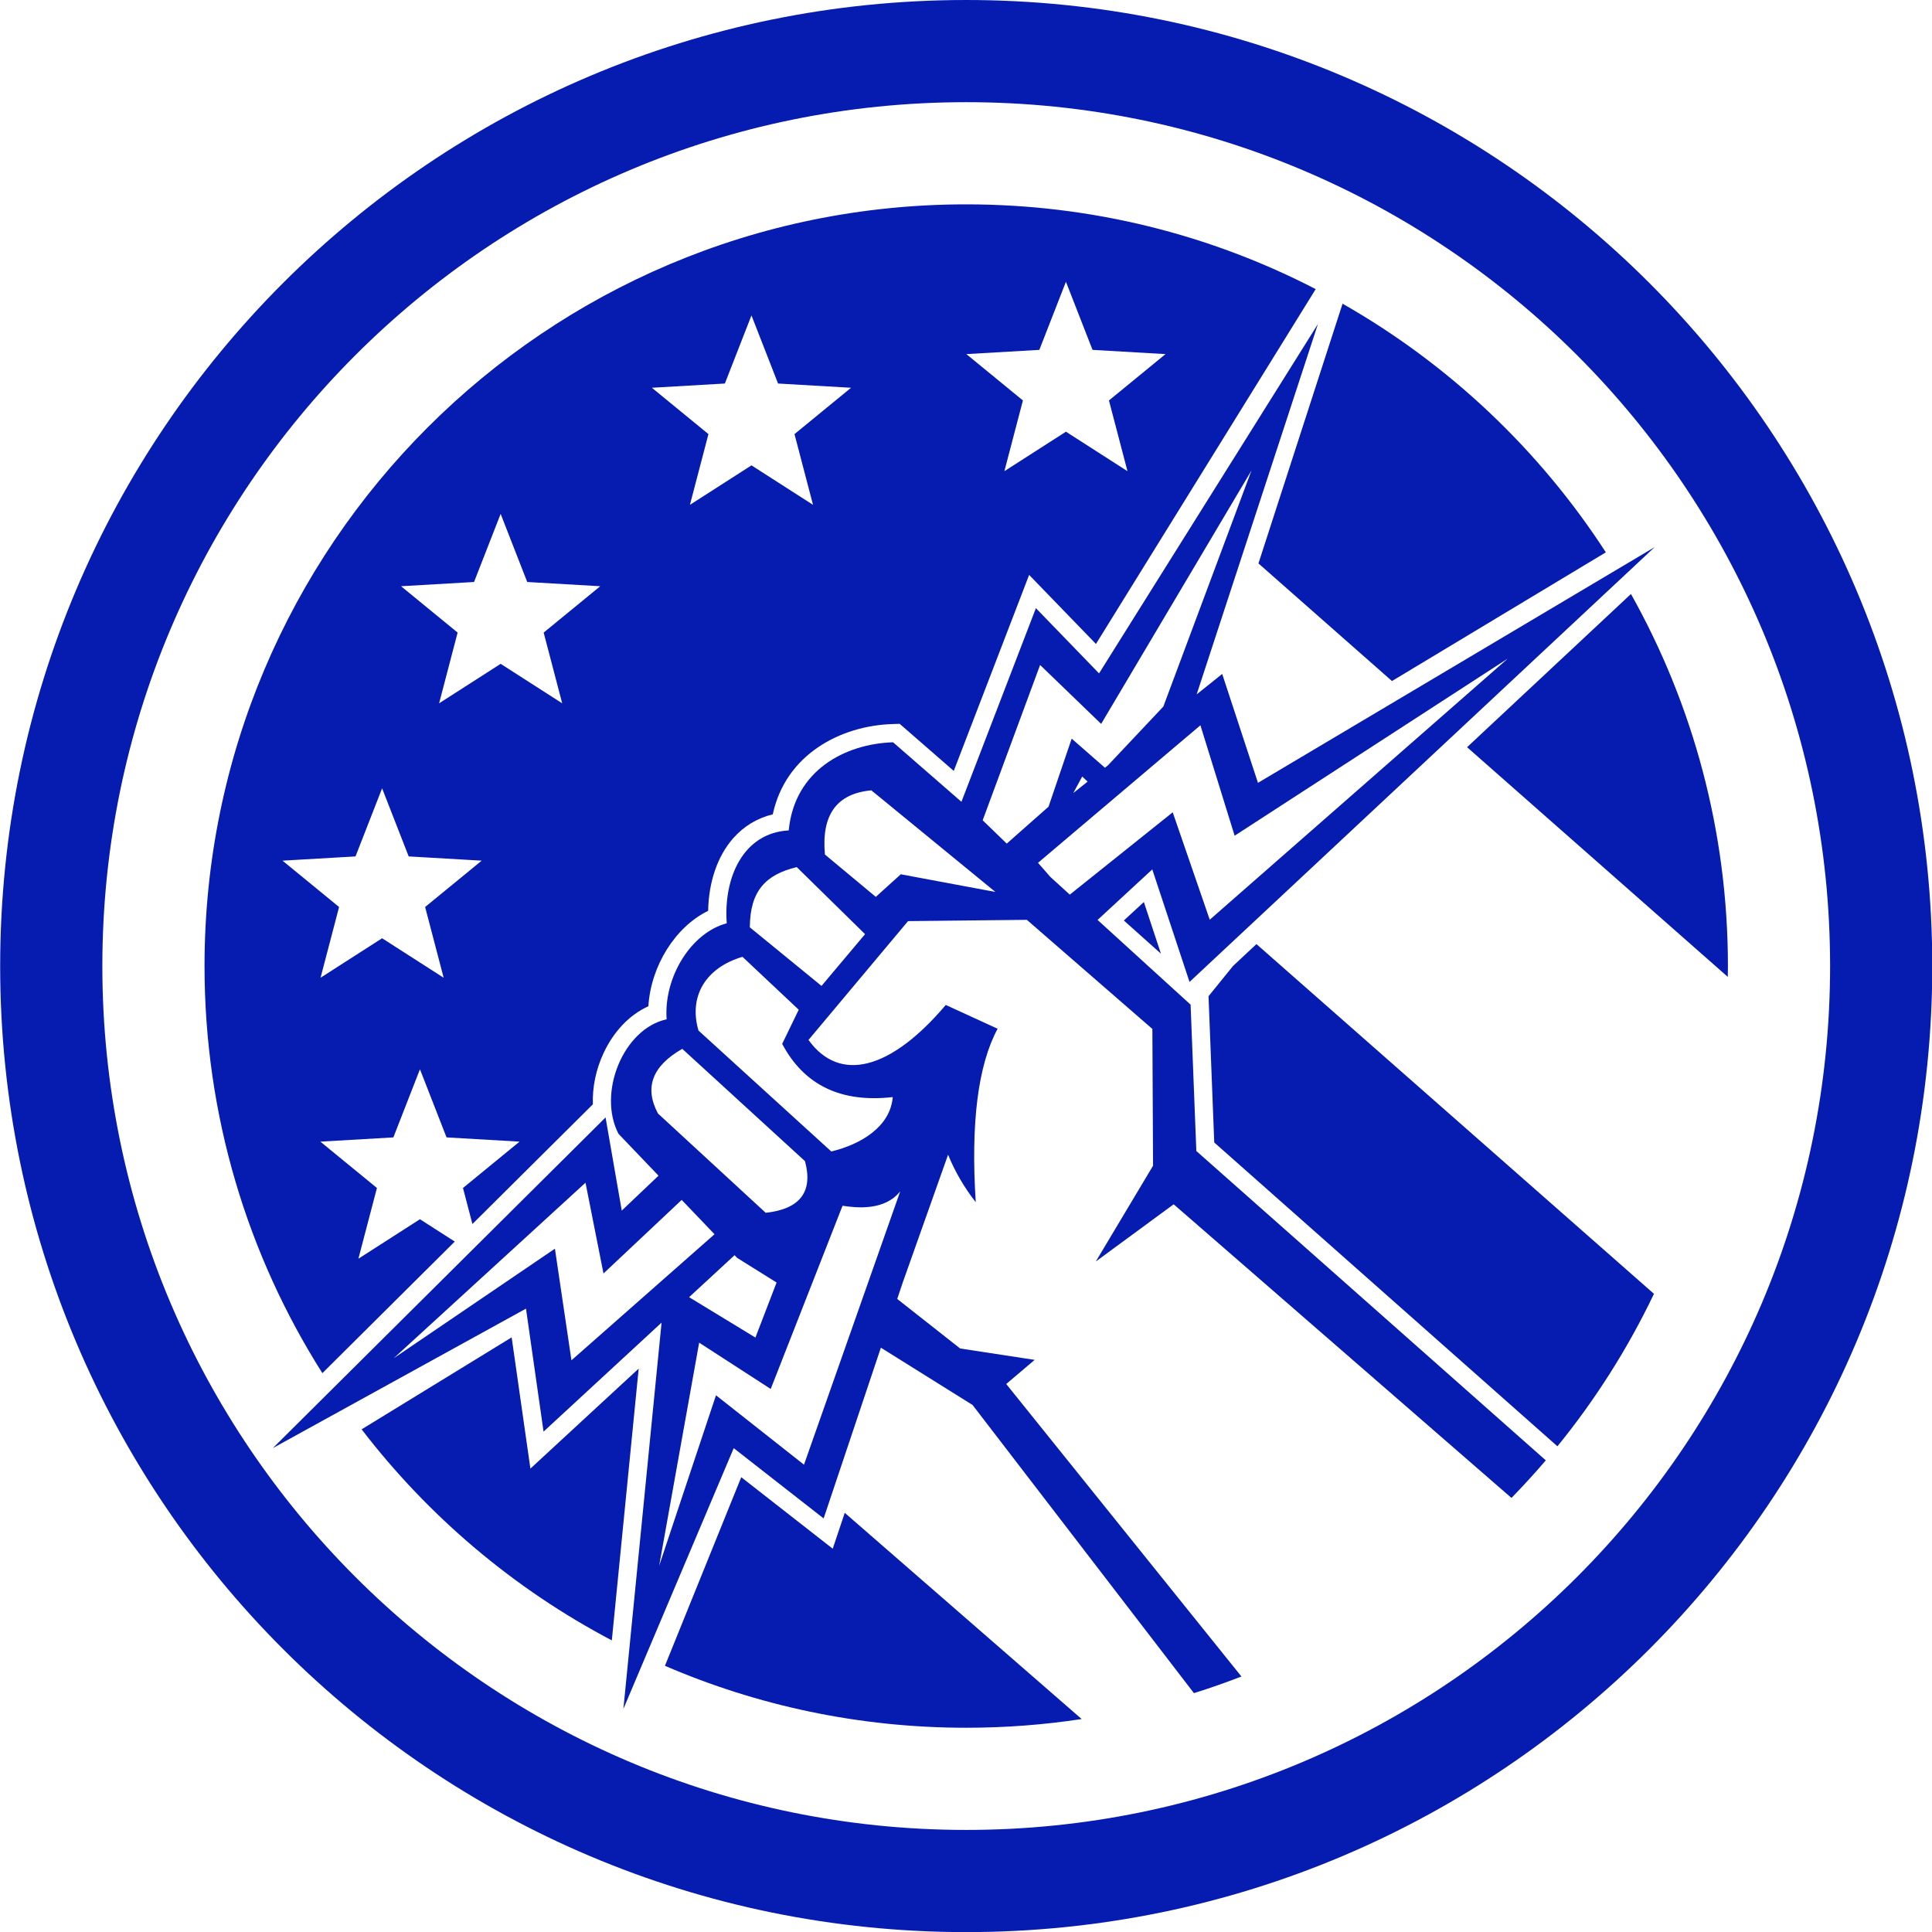 <?xml version="1.0" encoding="UTF-8" standalone="no"?><svg xmlns="http://www.w3.org/2000/svg" xmlns:xlink="http://www.w3.org/1999/xlink" fill="#000000" height="529.3" preserveAspectRatio="xMidYMid meet" version="1" viewBox="143.5 147.1 529.3 529.3" width="529.3" zoomAndPan="magnify"><g fill="#061bb0" id="change1_1"><path d="M408.21,147.101c-146.171,0-264.664,118.492-264.664,264.664c0,146.171,118.493,264.664,264.664,264.664 c146.172,0,264.664-118.493,264.664-264.664C672.874,265.593,554.382,147.101,408.21,147.101z M408.21,648.436 c-130.711,0-236.671-105.959-236.671-236.671s105.96-236.671,236.671-236.671c130.712,0,236.671,105.959,236.671,236.671 S538.922,648.436,408.21,648.436z" fill="inherit"/><path d="M288.811,549.446l-5.136-35.956l-41.101,25.198c18.331,23.887,41.708,43.69,68.543,57.822l7.36-74.464 L288.811,549.446z" fill="inherit"/><path d="M268.09,487.245l-9.538-6.118l-16.862,10.816l5.076-19.379l-15.497-12.695l19.999-1.162l7.285-18.661 l7.285,18.661l19.999,1.162l-15.497,12.695l2.586,9.875l32.994-32.791c-0.155-4.629,0.819-9.51,2.929-14.028 c2.81-6.021,7.164-10.529,12.282-12.845c0.687-11.097,7.415-21.788,16.376-26.136c0.136-7.894,2.557-14.997,6.857-19.882 c2.919-3.317,6.618-5.542,10.846-6.556c3.532-16.445,18.58-24.287,32.803-24.737l1.961-0.062l14.821,12.903l20.649-53.702 l18.306,18.916l60.202-97.213c-28.677-14.834-61.229-23.22-95.743-23.22c-115.251,0-208.678,93.427-208.678,208.678 c0,41.02,11.843,79.269,32.285,111.53L268.09,487.245z M428.243,242.952l7.285-18.662l7.285,18.662l19.998,1.161l-15.497,12.695 l5.076,19.379l-16.862-10.816l-16.863,10.816l5.076-19.379l-15.497-12.695L428.243,242.952z M342.09,252.173l7.285-18.662 l7.285,18.662l19.999,1.161l-15.497,12.695l5.076,19.379l-16.862-10.816l-16.862,10.816l5.075-19.379l-15.497-12.695 L342.09,252.173z M273.373,306.546l7.285-18.661l7.285,18.661l19.999,1.162l-15.497,12.695l5.076,19.379l-16.862-10.815 l-16.862,10.815l5.075-19.379l-15.497-12.695L273.373,306.546z M240.896,381.729l7.285-18.661l7.285,18.661l19.999,1.162 l-15.497,12.695l5.076,19.38l-16.862-10.816l-16.862,10.816l5.075-19.38l-15.497-12.695L240.896,381.729z" fill="inherit"/><path d="M451.393 399.287L461.559 408.373 456.875 394.224z" fill="inherit"/><path d="M524.849,333.681l58.592-35.263c-18.202-28.082-42.967-51.511-72.128-68.115l-23.041,71.155 L524.849,333.681z" fill="inherit"/><path d="M371.638,571.391l-25.064-19.59l-20.902,51.67c25.316,10.915,53.218,16.973,82.539,16.973 c10.753,0,21.314-0.815,31.629-2.384l-64.906-56.497L371.638,571.391z" fill="inherit"/><path d="M481.31,411.742l-6.715,8.284l1.566,40.079l94.017,83.229c10.381-12.761,19.285-26.771,26.448-41.772 l-108.904-95.813L481.31,411.742z" fill="inherit"/><path d="M590.325,309.832l-44.901,41.975l71.428,62.923c0.014-0.988,0.037-1.975,0.037-2.966 C616.889,374.741,607.234,339.978,590.325,309.832z" fill="inherit"/><path d="M469.682,422.341l-25.486-23.212l14.988-13.843l10.204,30.832l127.435-119.128L488.14,361.568 l-9.802-29.832l-6.992,5.594l33.22-101.461l-59.967,95.716l-17.298-17.875l-20.401,53.056l-18.728-16.305 c-13.117,0.416-27.011,7.656-28.586,24.142c-12.438,0.675-17.905,12.878-16.984,25.451c-9.677,2.526-17.297,14.646-16.467,26.298 c-11.962,2.601-18.988,20.316-13.173,31.395l10.949,11.446l-10.072,9.57l-4.436-25.526l-91.146,90.584l69.345-38.202l4.813,33.693 l32.333-29.862l-10.459,105.823l30.225-71.431l24.633,19.254l15.683-46.776l25.124,15.699l60.64,78.939 c4.402-1.377,8.739-2.902,13.012-4.559l-64.435-80.133l7.792-6.611l-20.413-3.119l-17.242-13.571l1.47-4.384l12.46-35.128 c1.873,4.575,4.386,8.917,7.582,13.01c-1.395-21.675,0.602-37.519,5.989-47.529l-14.203-6.513 c-15.136,17.862-29.09,21.418-37.605,9.584l27.271-32.554l32.549-0.351l34.388,29.894l0.185,37.472l-15.689,26.244l21.34-15.677 l92.541,80.446c3.245-3.326,6.384-6.758,9.403-10.295l-95.737-84.751L469.682,422.341z M481.747,376.058l74.836-48.533 l-81.655,71.546l-10.147-29.43l-28.194,22.556l-5.318-4.843l-3.39-3.874l44.493-37.679L481.747,376.058z M437.543,364.372 l2.443-4.533l1.482,1.393L437.543,364.372z M428.454,329.279l16.722,16.145l41.188-69.431l-24.153,64.684l-15.156,16.086 l-0.839,0.671l-9.112-7.974l-6.34,18.645l-11.448,10.114l-6.597-6.386L428.454,329.279z M330.417,434.446l33.625,30.772 c2.254,8.383-1.332,13.1-10.759,14.15l-29.525-27.208C319.963,445.05,322.183,439.145,330.417,434.446z M295.528,489.196 l-44.17,30.014l52.55-48.087l4.927,24.869l21.423-20.16l8.997,9.406l-39.197,34.538L295.528,489.196z M344.746,490.979l0.705,0.736 l10.806,6.752l-5.799,15.08l-18.166-11.066L344.746,490.979z M390.134,473.47l-26.369,74.903l-24.108-19.014l-15.568,46.705 l10.956-61.12l19.604,12.686l19.678-50.197C378.387,478.059,385.913,478.793,390.134,473.47z M388.082,447.662 c-0.671,8.144-8.732,12.949-16.837,14.902l-36.386-33.131c-2.737-9.371,1.955-17.213,12.053-20.197l15.411,14.491l-4.533,9.354 C363.809,444.414,373.906,449.274,388.082,447.662z M368.567,417.206l-19.637-16.047c0.039-9.849,4.236-14.433,12.846-16.505 l18.72,18.372L368.567,417.206z M390.284,386.622l-6.846,6.191l-13.935-11.599c-1.016-10.861,3.224-16.724,12.719-17.588 l33.983,27.837L390.284,386.622z" fill="inherit"/></g></svg>